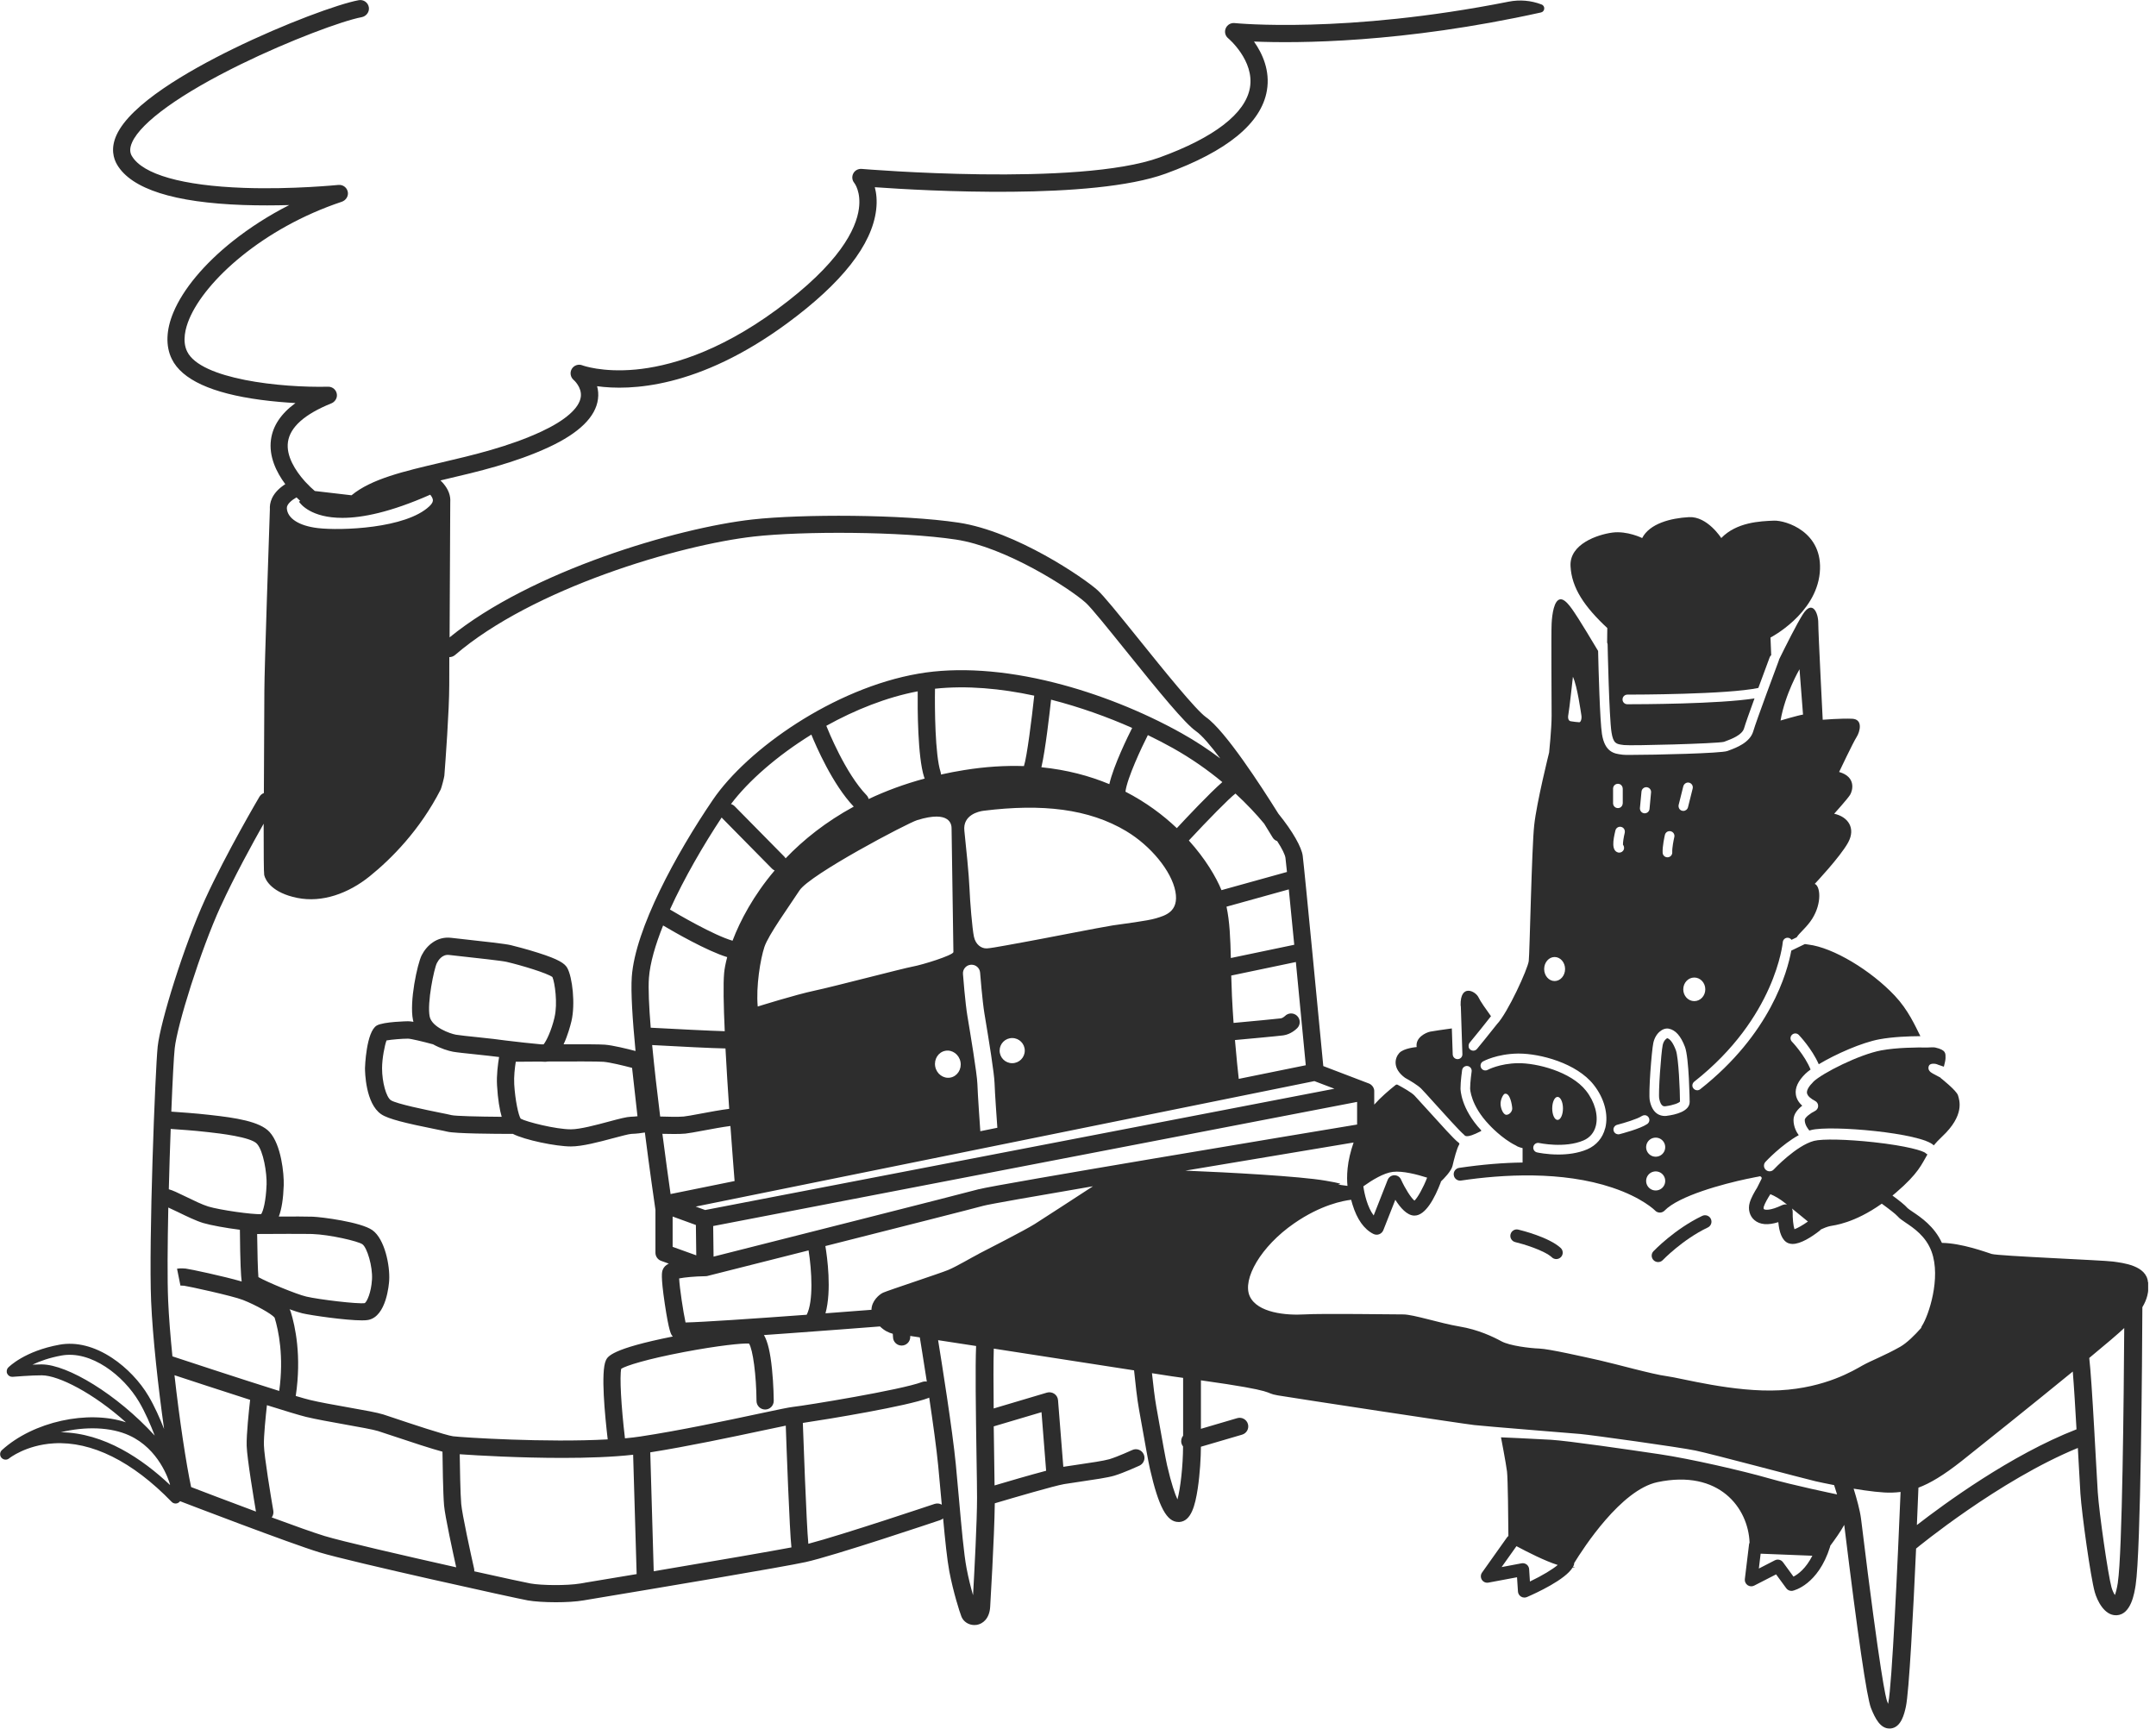 <?xml version="1.0" encoding="UTF-8"?>
<svg xmlns="http://www.w3.org/2000/svg" width="217" height="174" viewBox="0 0 217 174" fill="none">
  <g clip-path="url(#clip0_221_644)">
    <path d="M167.354 126.839C167.354 126.839 169.341 124.768 171.889 123.553C172.213 123.402 172.348 123.016 172.197 122.691C172.045 122.366 171.659 122.232 171.334 122.383C168.574 123.699 166.509 125.854 166.419 125.944C166.173 126.201 166.184 126.61 166.442 126.856C166.565 126.974 166.727 127.035 166.889 127.035C167.063 127.035 167.231 126.968 167.36 126.834L167.354 126.839Z" fill="#2D2D2D"></path>
    <path d="M156.202 126.565C156.326 126.677 156.482 126.733 156.639 126.733C156.813 126.733 156.992 126.66 157.12 126.52C157.361 126.257 157.339 125.849 157.076 125.608C155.872 124.516 153.118 123.839 152.81 123.766C152.463 123.682 152.116 123.9 152.032 124.247C151.948 124.595 152.166 124.942 152.513 125.026C153.269 125.205 155.396 125.832 156.208 126.565H156.202Z" fill="#2D2D2D"></path>
    <path d="M141.423 108.483C141.423 108.483 141.435 108.483 141.441 108.489C141.435 108.489 141.423 108.483 141.423 108.483Z" fill="#2D2D2D"></path>
    <path d="M216.193 129.068C216.053 127.366 213.657 127.12 212.65 126.98C211.642 126.845 201.123 126.425 200.462 126.218C199.835 126.022 197.45 125.132 195.452 125.104C194.69 123.442 193.341 122.535 192.507 121.975C192.311 121.84 192.065 121.678 192.003 121.611C191.746 121.303 191.074 120.777 190.475 120.34C190.587 120.251 190.699 120.155 190.811 120.06C193.117 118.084 193.408 117.188 193.996 116.197C193.929 116.169 193.862 116.125 193.811 116.069C193.576 115.839 191.953 115.341 188.605 114.971C185.89 114.675 183.41 114.619 182.576 114.837C180.784 115.307 178.545 117.692 178.523 117.72C178.411 117.838 178.259 117.899 178.108 117.899C177.968 117.899 177.834 117.849 177.722 117.748C177.493 117.535 177.481 117.177 177.694 116.948C177.772 116.858 179.34 115.195 181.042 114.26C180.84 113.992 180.516 113.437 180.516 112.727C180.516 112.122 180.958 111.635 181.395 111.293C181.025 110.963 180.812 110.588 180.751 110.174C180.65 109.496 180.98 108.791 181.725 108.069C181.859 107.94 182.033 107.8 182.234 107.655C181.646 106.199 180.364 104.85 180.348 104.839C180.163 104.643 180.168 104.34 180.364 104.156C180.56 103.971 180.863 103.976 181.047 104.172C181.109 104.234 182.374 105.566 183.057 107.123C184.759 106.098 187.413 104.928 189.17 104.609C190.52 104.363 192.126 104.301 193.285 104.296C192.742 103.215 192.054 101.653 190.716 100.231C188.314 97.678 184.507 95.372 182.005 95.075C181.876 95.058 181.764 95.042 181.658 95.025L180.292 95.685C179.9 97.841 178.187 104.077 171.127 109.636C171.038 109.709 170.931 109.743 170.825 109.743C170.646 109.743 170.467 109.642 170.377 109.452C170.282 109.244 170.36 109.004 170.54 108.864C178.719 102.415 179.43 94.907 179.435 94.835C179.458 94.566 179.693 94.37 179.956 94.392C180.107 94.403 180.23 94.487 180.314 94.599L180.835 94.347C181.075 93.928 181.865 93.329 182.402 92.472C183.404 90.871 183.203 89.169 182.654 88.968C182.654 88.968 185.207 86.264 186.007 84.814C186.808 83.364 186.007 82.21 184.608 81.908C184.608 81.908 185.963 80.408 186.209 80.005C186.461 79.602 186.858 78.202 185.106 77.704C185.106 77.704 186.506 74.748 186.858 74.199C187.211 73.651 187.536 72.397 186.422 72.346C185.308 72.296 183.455 72.447 183.455 72.447C183.455 72.447 183.007 63.686 183.007 62.684C183.007 61.682 182.408 60.333 181.456 61.833C180.851 62.785 179.771 64.94 179.054 66.395C179.054 66.435 179.043 66.474 179.026 66.513C179.015 66.546 178.416 68.148 177.795 69.838C177.207 71.434 176.608 73.108 176.468 73.595C176.138 74.754 174.727 75.269 174.055 75.52C173.982 75.549 173.915 75.571 173.859 75.593C173.266 75.829 166.537 75.985 164.146 75.985C163.71 75.985 163.413 75.985 163.335 75.968L163.217 75.952C162.506 75.862 161.526 75.739 161.235 73.88C161.028 72.537 160.888 67.325 160.849 65.522C160.127 64.313 159.169 62.728 158.873 62.281C158.375 61.531 157.619 60.226 157.02 60.327C156.421 60.428 156.219 61.777 156.169 62.779C156.118 63.781 156.169 70.74 156.169 72.044C156.169 73.348 155.917 75.75 155.917 75.75C155.917 75.75 154.663 80.76 154.417 83.061C154.165 85.362 153.963 95.932 153.868 96.732C153.767 97.533 151.763 101.939 150.666 103.092C149.944 104.016 148.829 105.376 148.662 105.578C148.566 105.695 148.426 105.757 148.286 105.757C148.147 105.757 147.995 105.695 147.895 105.561C147.771 105.393 147.788 105.113 147.923 104.951C148.594 104.139 149.546 102.963 150.067 102.286C149.602 101.648 148.981 100.763 148.813 100.394C148.51 99.744 146.965 98.994 147.01 101.183C147.021 101.222 147.032 101.267 147.032 101.312L147.189 106.109C147.2 106.378 146.988 106.602 146.719 106.608C146.719 106.608 146.708 106.608 146.702 106.608C146.439 106.608 146.226 106.4 146.215 106.137L146.126 103.517C145.314 103.629 144.217 103.781 143.942 103.842C143.489 103.943 142.442 104.441 142.587 105.393C142.587 105.393 141.283 105.494 140.835 105.992C140.387 106.49 140.119 107.537 141.417 108.489C141.96 108.791 142.688 109.222 143.052 109.586C143.248 109.787 143.746 110.33 144.368 111.025C145.392 112.161 146.937 113.874 147.318 114.182C147.452 114.288 147.464 114.675 149.053 113.857C149.087 113.841 149.098 113.79 149.07 113.762C147.032 111.573 146.999 109.67 146.999 109.558C146.999 108.83 147.156 107.755 147.161 107.71C147.2 107.447 147.447 107.263 147.71 107.302C147.973 107.341 148.158 107.587 148.119 107.85C148.119 107.862 147.967 108.903 147.967 109.558C147.967 109.58 148.001 111.254 149.899 113.23C149.899 113.23 151.153 114.608 152.564 115.296C152.625 115.33 152.681 115.369 152.743 115.402C152.905 115.47 153.073 115.526 153.247 115.565V115.694V116.438V117.015C151.343 117.037 149.227 117.205 146.865 117.552C146.512 117.603 146.265 117.933 146.321 118.286C146.372 118.638 146.702 118.885 147.055 118.829C151.198 118.213 157.199 117.838 162.288 119.545C165.3 120.553 166.582 121.84 166.604 121.863C166.604 121.863 166.61 121.863 166.61 121.868C166.61 121.868 166.61 121.874 166.615 121.88C166.632 121.896 166.649 121.908 166.666 121.919C166.682 121.93 166.694 121.947 166.71 121.952C166.733 121.964 166.755 121.975 166.777 121.986C166.794 121.992 166.805 122.003 166.822 122.008C166.85 122.02 166.878 122.025 166.901 122.031C166.912 122.031 166.929 122.042 166.94 122.042C166.979 122.048 167.024 122.053 167.063 122.053C167.102 122.053 167.147 122.053 167.186 122.042C167.197 122.042 167.214 122.036 167.225 122.031C167.253 122.025 167.281 122.02 167.304 122.008C167.321 122.003 167.332 121.992 167.348 121.986C167.371 121.975 167.393 121.964 167.416 121.952C167.432 121.941 167.444 121.93 167.46 121.919C167.477 121.908 167.494 121.896 167.511 121.88C167.511 121.88 167.511 121.874 167.516 121.868C167.522 121.863 167.522 121.868 167.528 121.863C168.983 120.363 173.378 119.181 175.903 118.644H175.925L176.658 118.493C176.776 118.47 176.894 118.448 176.994 118.431C177.028 118.426 177.061 118.414 177.095 118.403C177.246 118.381 177.364 118.537 177.291 118.672L176.854 119.545C176.608 119.937 176.255 120.547 176.11 121.046C175.914 121.706 176.093 122.4 176.58 122.809C177.134 123.279 177.94 123.346 178.987 123.016C179.071 123.968 179.334 124.869 179.989 125.132C180.124 125.183 180.264 125.211 180.42 125.211C181.243 125.211 182.329 124.516 183.152 123.873C183.197 123.839 183.236 123.794 183.276 123.749C183.511 123.638 183.88 123.481 184.194 123.414C184.625 123.33 186.618 123.128 189.4 121.157C190.089 121.656 190.822 122.221 191.007 122.439C191.175 122.641 191.427 122.809 191.779 123.05C192.602 123.604 193.845 124.432 194.41 125.978C195.39 128.642 194.103 132.449 193.448 133.451C193.403 133.518 193.375 133.591 193.358 133.67C192.709 134.403 191.93 135.175 191.253 135.562C189.725 136.43 188.336 136.95 187.469 137.437C186.601 137.924 183.751 139.693 179.138 139.94C174.52 140.18 169.14 138.691 167.752 138.518C166.363 138.344 162.545 137.269 160.983 136.922C159.421 136.575 155.917 135.775 154.943 135.741C153.969 135.707 151.959 135.461 151.125 135.013C150.291 134.56 148.79 133.832 146.887 133.518C144.983 133.205 142.268 132.304 141.233 132.304C140.197 132.304 133.042 132.197 131.268 132.304C129.493 132.41 126.548 132.164 125.781 130.462C125.02 128.76 126.89 125.463 130.26 123.134C132.953 121.269 135.203 120.855 135.993 120.766C136.032 120.917 136.071 121.068 136.121 121.225C136.581 122.731 137.292 123.733 138.232 124.203C138.333 124.253 138.445 124.281 138.557 124.281C138.646 124.281 138.736 124.265 138.82 124.231C139.01 124.158 139.161 124.007 139.234 123.817L140.438 120.766C140.953 121.583 141.608 122.316 142.308 122.356C142.33 122.356 142.347 122.356 142.369 122.356C143.489 122.356 144.418 120.558 145 119.036C145.017 118.997 145.023 118.957 145.034 118.918C145.303 118.661 146.07 117.888 146.193 117.356C146.344 116.707 146.624 115.598 146.87 115.195C146.937 115.083 146.792 114.999 146.713 114.938C146.299 114.608 145.135 113.32 143.646 111.674C143.052 111.019 142.543 110.454 142.364 110.269C142.05 109.95 141.227 109.485 140.684 109.194C140.611 109.155 140.527 109.16 140.466 109.211C139.783 109.754 138.949 110.47 138.316 111.187V109.86C138.316 109.86 138.316 109.827 138.316 109.81C138.316 109.804 138.316 109.793 138.316 109.787C138.316 109.748 138.305 109.703 138.299 109.664C138.299 109.659 138.299 109.647 138.294 109.642C138.271 109.558 138.238 109.48 138.198 109.412C138.198 109.407 138.193 109.401 138.187 109.396C138.165 109.362 138.142 109.328 138.114 109.3C138.114 109.295 138.103 109.289 138.098 109.284C138.07 109.256 138.042 109.228 138.014 109.2C137.98 109.172 137.947 109.149 137.913 109.127C137.907 109.127 137.902 109.121 137.896 109.116C137.863 109.093 137.823 109.076 137.784 109.06C137.784 109.06 137.784 109.06 137.779 109.06L133.188 107.307C132.874 104.044 131.307 87.635 131.117 86.135C131.005 85.295 130.154 83.733 128.665 81.897C126.924 79.109 123.313 73.539 121.392 72.195C120.362 71.473 117.071 67.386 114.669 64.402C112.469 61.67 111.086 59.963 110.459 59.398C109.138 58.205 102.274 53.48 96.48 52.607C90.826 51.756 80.688 51.739 75.739 52.288C68.164 53.133 53.452 57.472 45.251 64.156C45.273 59.011 45.312 51.773 45.318 50.541C45.329 50.373 45.324 50.222 45.307 50.088C45.212 49.371 44.775 48.783 44.333 48.358C44.489 48.319 44.646 48.285 44.803 48.246C48.078 47.479 51.789 46.611 55.249 45.005C58.3 43.583 59.963 41.953 60.187 40.156C60.248 39.686 60.204 39.261 60.097 38.874C63.389 39.328 70.286 39.121 79.227 32.543C84.752 28.479 87.764 24.638 88.184 21.122C88.296 20.199 88.206 19.437 88.049 18.844C93.155 19.208 109.972 20.154 117.323 17.478C123.52 15.222 126.946 12.412 127.511 9.12C127.858 7.104 127.052 5.369 126.213 4.182C130.546 4.361 141.132 4.35 155.1 1.254C155.503 1.165 155.547 0.599 155.161 0.454L155.133 0.442C154.092 0.045 152.961 -0.05 151.869 0.163C135.377 3.437 124.376 2.335 124.259 2.323C123.878 2.284 123.52 2.497 123.369 2.85C123.218 3.202 123.318 3.611 123.615 3.852C123.643 3.874 126.28 6.108 125.804 8.834C125.35 11.426 122.215 13.85 116.729 15.843C108.55 18.822 86.946 17.019 86.728 17.002C86.381 16.974 86.045 17.148 85.883 17.461C85.72 17.775 85.76 18.144 85.984 18.413C86.011 18.446 86.678 19.32 86.448 21.005C86.168 23.07 84.506 26.508 78.196 31.149C72.133 35.611 67.123 36.898 63.988 37.195C60.612 37.514 58.625 36.781 58.608 36.77C58.216 36.618 57.768 36.77 57.55 37.133C57.332 37.497 57.416 37.968 57.735 38.242C57.746 38.247 58.586 38.975 58.457 39.949C58.306 41.08 56.901 42.312 54.505 43.431C51.207 44.965 47.591 45.811 44.394 46.561C40.643 47.44 37.38 48.201 35.381 49.853L31.686 49.422C31.423 49.203 31.087 48.884 30.74 48.509C30.712 48.47 30.678 48.436 30.645 48.403C29.727 47.367 28.786 45.9 28.982 44.495C29.189 42.995 30.662 41.685 33.343 40.604C33.696 40.464 33.942 40.106 33.909 39.725C33.875 39.261 33.478 38.914 33.024 38.925C28.266 39.037 20.198 38.175 18.838 35.387C18.317 34.323 18.665 33.013 19.051 32.1C20.669 28.249 26.452 22.964 34.39 20.311C34.782 20.182 35.056 19.801 35.017 19.392C34.967 18.905 34.536 18.57 34.065 18.614C34.021 18.614 29.441 19.085 24.543 18.911C18.379 18.693 14.376 17.556 13.279 15.714C13.128 15.463 12.971 15.043 13.302 14.315C14.225 12.277 18.211 9.422 24.224 6.477C29.128 4.076 34.457 2.094 36.394 1.73C36.853 1.646 37.189 1.221 37.128 0.756C37.06 0.263 36.596 -0.067 36.114 0.017C34.099 0.386 28.686 2.363 23.468 4.915C18.894 7.155 13.145 10.475 11.728 13.593C11.113 14.947 11.426 15.972 11.796 16.593C13.251 19.029 17.517 20.389 24.487 20.635C26.122 20.691 27.711 20.68 29.111 20.641C27.068 21.677 25.147 22.908 23.412 24.285C20.551 26.564 18.435 29.1 17.461 31.423C16.711 33.203 16.655 34.838 17.293 36.137C18.306 38.208 21.313 39.591 26.239 40.246C27.487 40.414 28.691 40.509 29.738 40.571C28.294 41.623 27.465 42.855 27.275 44.243C27.04 45.945 27.823 47.535 28.713 48.733C28.646 48.778 28.573 48.822 28.506 48.873C27.325 49.718 27.123 50.642 27.163 51.269C27.107 52.954 26.608 67.397 26.608 69.525C26.608 70.689 26.575 75.425 26.558 79.826C26.373 79.893 26.217 80.022 26.11 80.201C26.077 80.257 22.774 85.861 20.652 90.501C18.502 95.21 16.14 102.851 15.871 105.342C15.614 107.789 14.959 125.031 15.21 130.971C15.367 134.616 15.927 139.654 16.515 143.836C16.089 142.756 15.563 141.563 14.959 140.539C14.091 139.061 12.758 137.661 11.297 136.693C9.517 135.511 7.686 135.047 6.001 135.349C2.469 135.987 0.896 137.583 0.829 137.65C0.672 137.812 0.627 138.064 0.728 138.271C0.829 138.478 1.041 138.602 1.271 138.585C1.293 138.585 3.247 138.422 4.227 138.434C5.906 138.45 9.377 140.208 12.675 143.164C8.856 141.899 3.353 143.08 0.19 145.963C-0.028 146.165 -0.05 146.506 0.146 146.73C0.342 146.954 0.683 146.988 0.913 146.797C0.929 146.786 2.598 145.448 5.419 145.28C9.22 145.056 13.324 147.094 17.276 151.17C17.383 151.282 17.528 151.338 17.674 151.338C17.741 151.338 17.814 151.326 17.881 151.298C17.982 151.259 18.066 151.186 18.127 151.103C18.149 151.114 18.172 151.125 18.194 151.131C18.642 151.304 29.189 155.352 32.168 156.258C35.269 157.205 51.997 160.894 53.122 161.09C53.788 161.207 54.857 161.275 55.955 161.275C56.945 161.275 57.964 161.219 58.726 161.09L59.157 161.017C66.362 159.819 78.784 157.736 81.079 157.233C83.879 156.622 94.191 153.157 94.633 153.006C94.745 152.967 94.84 152.911 94.924 152.838C95.126 155.038 95.327 156.997 95.551 158.184C95.943 160.228 96.575 162.237 96.771 162.73C96.978 163.24 97.499 163.57 98.07 163.57C98.148 163.57 98.227 163.564 98.305 163.553C98.91 163.458 99.587 162.932 99.66 161.75C99.66 161.678 100.08 154.865 100.125 151.315C102.028 150.75 106.12 149.552 107.1 149.384C107.537 149.311 108.13 149.222 108.763 149.132C110.101 148.936 111.489 148.734 112.161 148.533C113.124 148.242 114.624 147.553 114.686 147.525C115.122 147.324 115.313 146.809 115.111 146.378C114.91 145.941 114.395 145.751 113.964 145.952C113.947 145.958 112.514 146.618 111.663 146.876C111.114 147.038 109.675 147.251 108.516 147.419C107.968 147.497 107.447 147.576 107.022 147.643L106.49 140.936C106.468 140.673 106.333 140.438 106.115 140.292C105.897 140.147 105.628 140.102 105.376 140.175L100.013 141.77C99.99 139.441 99.979 137.124 100.024 135.747C104.816 136.485 110.465 137.364 114.143 137.935C114.266 139.15 114.451 140.852 114.647 141.905C114.731 142.38 114.837 142.968 114.949 143.59C115.246 145.252 115.576 147.133 115.749 147.889C116.623 151.685 117.435 153.196 118.605 153.196C118.644 153.196 118.683 153.196 118.722 153.196C119.892 153.101 120.29 151.534 120.547 149.86C120.777 148.359 120.866 146.669 120.872 145.622L125.015 144.407C125.474 144.273 125.737 143.791 125.602 143.332C125.468 142.873 124.987 142.61 124.527 142.744L120.872 143.819V138.938C128.978 140.074 127.052 140.192 128.62 140.455C130.495 140.768 147.161 143.304 148.376 143.439C149.591 143.578 157.921 144.239 159.069 144.34C160.216 144.446 169 145.661 170.663 146.008C172.331 146.355 181.523 148.818 182.738 149.098C183.108 149.182 183.785 149.328 184.602 149.485C184.697 149.776 184.798 150.095 184.899 150.42C184.636 150.364 180.499 149.513 177.991 148.79C175.399 148.046 170.142 146.837 167.057 146.378C163.967 145.919 157.859 145.028 156.118 144.922C154.377 144.816 151.074 144.676 151.074 144.676C151.074 144.676 151.573 147.257 151.679 148.113C151.769 148.813 151.808 153.051 151.819 154.607C151.769 154.646 151.724 154.685 151.685 154.741L149.165 158.291C149.014 158.503 149.009 158.795 149.149 159.013C149.289 159.237 149.552 159.349 149.815 159.298L152.687 158.761L152.782 160.2C152.793 160.407 152.911 160.597 153.09 160.709C153.191 160.771 153.308 160.804 153.426 160.804C153.515 160.804 153.599 160.787 153.683 160.754C154.612 160.351 157.552 159.007 158.291 157.77C158.688 157.804 158.47 157.748 158.324 157.714C158.352 157.658 158.38 157.602 158.403 157.546C158.43 157.473 158.442 157.401 158.442 157.328C159.377 155.805 163.161 149.96 166.817 149.188C173.059 147.872 175.959 151.802 176.093 155.262C176.071 155.318 176.054 155.374 176.043 155.43L175.617 158.946C175.589 159.181 175.695 159.416 175.891 159.556C176.087 159.69 176.345 159.713 176.558 159.601L178.763 158.47L179.788 159.869C179.911 160.037 180.107 160.132 180.308 160.132C180.353 160.132 180.398 160.132 180.443 160.116C180.549 160.093 182.99 159.533 184.194 155.699C184.205 155.665 184.21 155.626 184.216 155.587C184.692 154.949 185.269 154.137 185.621 153.487C186.987 164.667 187.894 170.87 188.314 171.928C188.739 172.997 189.26 173.983 190.167 173.983C190.201 173.983 190.234 173.983 190.273 173.983C191.365 173.893 191.673 172.477 191.824 171.794C192.149 170.316 192.569 162.193 192.854 155.867C192.854 155.867 192.854 155.867 192.86 155.867C192.944 155.794 201.201 148.998 209.134 145.745C209.162 146.294 209.19 146.803 209.218 147.245C209.296 148.65 209.352 149.759 209.391 150.319C209.537 152.474 210.421 158.772 210.836 160.25C211.082 161.129 211.799 162.585 212.963 162.585C212.991 162.585 213.019 162.585 213.047 162.585C214.497 162.501 214.822 160.362 214.95 159.556C215.482 156.085 215.605 136.446 215.628 131.576C216.098 130.798 216.3 130.025 216.227 129.079L216.193 129.068ZM181.12 67.364L181.473 71.927C180.98 71.999 179.211 72.525 179.211 72.525C179.67 69.838 181.12 67.364 181.12 67.364ZM157.859 71.887C157.943 71.495 158.313 68.12 158.313 68.12C158.766 69.116 159.102 71.641 159.164 71.994C159.225 72.346 159.102 72.699 158.957 72.699C158.811 72.699 158.313 72.637 158.089 72.598C157.859 72.559 157.776 72.285 157.859 71.893V71.887ZM156.471 96.329C157.053 96.329 157.524 96.872 157.524 97.538C157.524 98.205 157.053 98.748 156.471 98.748C155.889 98.748 155.419 98.205 155.419 97.538C155.419 96.872 155.889 96.329 156.471 96.329ZM151.606 112.211C151.304 112.2 151.041 111.584 151.03 111.125C151.018 110.666 151.298 110.135 151.455 110.095C151.993 109.972 152.194 111.249 152.205 111.568C152.216 111.887 151.903 112.223 151.606 112.211ZM161.56 113.561C161.314 114.535 160.675 115.285 159.763 115.682C158.811 116.091 157.753 116.209 156.852 116.209C155.676 116.209 154.769 116.013 154.702 115.996C154.439 115.94 154.277 115.677 154.333 115.419C154.389 115.156 154.652 114.994 154.909 115.05C154.932 115.05 157.484 115.604 159.377 114.792C160.015 114.518 160.446 114.009 160.619 113.326C160.888 112.262 160.513 110.901 159.634 109.787C158.106 107.85 154.646 106.988 152.776 107.016C150.934 107.044 149.742 107.682 149.731 107.688C149.496 107.817 149.199 107.727 149.076 107.492C148.947 107.257 149.031 106.966 149.266 106.837C149.322 106.804 150.666 106.081 152.765 106.048C152.799 106.048 152.838 106.048 152.877 106.048C155.01 106.048 158.682 107.005 160.401 109.188C161.482 110.554 161.913 112.195 161.566 113.566L161.56 113.561ZM156.23 111.568C156.23 110.929 156.471 110.409 156.768 110.409C157.065 110.409 157.311 110.929 157.311 111.568C157.311 112.206 157.07 112.727 156.768 112.727C156.466 112.727 156.23 112.206 156.23 111.568ZM171.637 99.582C171.637 100.237 171.144 100.769 170.528 100.769C169.912 100.769 169.42 100.237 169.42 99.582C169.42 98.927 169.912 98.395 170.528 98.395C171.144 98.395 171.637 98.927 171.637 99.582ZM168.961 80.996L169.42 79.159C169.476 78.93 169.689 78.756 169.924 78.767C170.237 78.79 170.439 79.081 170.366 79.372L169.896 81.253C169.84 81.472 169.644 81.623 169.425 81.623C169.353 81.623 169.274 81.606 169.196 81.567C168.994 81.46 168.905 81.22 168.955 81.001L168.961 80.996ZM167.572 84.035C167.634 83.772 167.892 83.61 168.155 83.672C168.418 83.733 168.58 83.991 168.519 84.254C168.451 84.534 168.289 85.351 168.311 85.782C168.328 86.051 168.121 86.28 167.852 86.292C167.841 86.292 167.836 86.292 167.824 86.292C167.567 86.292 167.354 86.09 167.343 85.832C167.309 85.189 167.544 84.153 167.572 84.035ZM165.059 81.32L165.216 79.674C165.244 79.406 165.479 79.215 165.742 79.238C166.011 79.266 166.206 79.501 166.178 79.764L166.022 81.427C165.999 81.679 165.787 81.863 165.54 81.863C165.501 81.863 165.456 81.863 165.417 81.847C165.182 81.791 165.036 81.555 165.059 81.315V81.32ZM162.355 79.378C162.355 79.059 162.663 78.812 162.999 78.919C163.2 78.98 163.329 79.182 163.329 79.394V80.839C163.329 81.052 163.2 81.253 162.999 81.315C162.663 81.421 162.355 81.175 162.355 80.856V79.383V79.378ZM162.59 83.588C162.663 83.296 162.976 83.134 163.262 83.263C163.48 83.358 163.581 83.61 163.525 83.84C163.413 84.304 163.34 84.814 163.351 85.026C163.452 85.15 163.491 85.323 163.441 85.485C163.374 85.693 163.183 85.821 162.982 85.821C162.931 85.821 162.881 85.816 162.831 85.799C162.198 85.592 162.338 84.618 162.59 83.593V83.588ZM162.876 114.171C162.629 114.171 162.411 113.986 162.394 113.717C162.377 113.482 162.551 113.27 162.78 113.214C163.514 113.023 164.807 112.631 165.238 112.34C165.423 112.217 165.675 112.217 165.843 112.368C166.089 112.587 166.05 112.956 165.798 113.135C165.092 113.622 163.206 114.109 162.993 114.165C162.954 114.176 162.915 114.182 162.876 114.182V114.171ZM167.578 119.086C167.5 119.439 167.214 119.724 166.861 119.803C166.162 119.959 165.551 119.349 165.708 118.649C165.787 118.297 166.072 118.011 166.425 117.933C167.125 117.776 167.735 118.386 167.578 119.086ZM167.578 115.688C167.5 116.041 167.214 116.326 166.861 116.405C166.162 116.561 165.551 115.951 165.708 115.251C165.787 114.899 166.072 114.613 166.425 114.535C167.125 114.378 167.735 114.988 167.578 115.688ZM167.763 112.318C167.707 112.323 167.634 112.329 167.561 112.329C167.091 112.329 166.318 112.111 166.05 110.784C165.899 110.028 166.24 105.762 166.402 104.995C166.61 103.988 167.371 103.428 167.953 103.54C168.636 103.669 169.168 104.268 169.588 105.37C170.008 106.473 170.064 110.868 170.064 110.913C170.064 111.87 168.625 112.206 167.768 112.312L167.763 112.318ZM179.385 121.297C178.164 121.885 177.638 121.79 177.537 121.706C177.498 121.673 177.493 121.566 177.521 121.465C177.621 121.129 177.94 120.581 178.187 120.2C178.623 120.379 179.133 120.665 179.698 121.118C179.754 121.163 179.805 121.202 179.861 121.247C179.704 121.213 179.536 121.23 179.385 121.303V121.297ZM180.611 123.727C180.499 123.391 180.415 122.641 180.432 121.969C180.432 121.857 180.409 121.745 180.364 121.645C180.963 122.126 181.518 122.585 181.966 122.955C181.456 123.318 180.913 123.626 180.611 123.727ZM140.191 117.955C141.171 117.838 142.604 118.207 143.64 118.538C143.254 119.54 142.683 120.564 142.364 120.85C142.033 120.592 141.429 119.652 141.009 118.722C140.891 118.459 140.634 118.297 140.348 118.297C140.343 118.297 140.337 118.297 140.331 118.297C140.04 118.302 139.777 118.487 139.671 118.756L138.26 122.344C137.639 121.533 137.331 120.2 137.219 119.411C138.109 118.773 139.279 118.062 140.191 117.955ZM98.529 119.696C97.018 120.116 76.73 125.244 71.82 126.487L71.781 123.408L136.592 110.913V113.191C131.262 114.076 100.181 119.243 98.529 119.702V119.696ZM81.197 132.337C75.806 132.735 70.639 133.082 68.999 133.115C68.769 132.063 68.405 129.667 68.355 128.682C68.886 128.57 69.956 128.474 70.963 128.458H70.975C71.003 128.458 71.036 128.458 71.064 128.452H71.075C71.087 128.452 71.098 128.452 71.109 128.452C71.126 128.452 71.143 128.446 71.159 128.441C71.159 128.441 71.165 128.441 71.171 128.441C71.607 128.329 76.114 127.192 81.382 125.86C81.707 127.887 81.886 130.994 81.191 132.343L81.197 132.337ZM88.57 133.513C89.007 133.938 89.443 134.145 89.858 134.252C89.869 134.353 89.88 134.459 89.88 134.571C89.88 135.047 90.266 135.439 90.748 135.439C91.229 135.439 91.615 135.052 91.615 134.571C91.615 134.537 91.615 134.504 91.615 134.47C91.862 134.504 92.186 134.554 92.578 134.616C92.64 134.996 92.937 136.821 93.284 139.066C93.132 139.038 92.97 139.049 92.813 139.105C90.709 139.906 81.13 141.468 79.809 141.613C79.394 141.658 78.331 141.882 76.327 142.308C73.152 142.985 68.355 144.004 64.453 144.592C63.971 144.665 63.456 144.726 62.902 144.776C62.516 141.529 62.353 138.534 62.527 137.773C63.014 137.471 64.996 136.821 68.886 136.082C72.29 135.439 74.742 135.187 75.386 135.237C75.778 135.819 76.125 138.439 76.142 141.014C76.142 141.49 76.534 141.877 77.01 141.877H77.015C77.491 141.877 77.877 141.485 77.877 141.003C77.877 140.936 77.866 139.397 77.698 137.779C77.53 136.138 77.278 135.047 76.892 134.381C77.681 134.325 78.527 134.263 79.417 134.201C82.977 133.944 86.555 133.67 88.576 133.513H88.57ZM65.449 146.187C69.256 145.583 73.684 144.642 76.685 144.004C77.614 143.808 78.465 143.623 79.087 143.5C79.148 145.269 79.467 154.142 79.657 155.749C79.657 155.749 79.657 155.749 79.657 155.755C77.463 156.169 72.704 156.992 65.796 158.156L65.449 146.187ZM55.82 102.381C55.49 103.781 54.98 104.794 54.717 105.118C54.628 105.118 54.533 105.118 54.443 105.118C53.626 105.051 51.957 104.861 50.888 104.732C50.328 104.643 49.186 104.519 48.083 104.402C47.16 104.307 46.202 104.206 45.895 104.15C45.29 104.044 43.465 103.389 43.246 102.319C42.967 100.948 43.694 97.488 43.969 96.945C44.109 96.671 44.501 96.038 45.2 96.122C45.458 96.15 45.889 96.201 46.404 96.257C47.831 96.413 50.491 96.704 50.983 96.816C52.517 97.175 55.076 97.953 55.602 98.345C55.843 98.899 56.145 101.009 55.815 102.381H55.82ZM43.549 105.096C44.333 105.538 45.144 105.779 45.598 105.863C45.967 105.93 46.863 106.025 47.904 106.132C48.727 106.221 49.64 106.317 50.233 106.395C50.121 107.067 49.964 108.22 50.026 109.244C50.11 110.689 50.289 111.702 50.496 112.413C48.128 112.396 45.844 112.34 45.447 112.245C45.228 112.189 44.808 112.105 44.226 111.988C43.039 111.747 39.882 111.114 39.333 110.739C38.869 110.42 38.454 108.92 38.454 107.526C38.454 106.54 38.718 105.225 38.902 104.727C39.389 104.637 40.492 104.547 41.063 104.547C41.337 104.547 42.541 104.833 43.549 105.107V105.096ZM52.411 112.609C52.176 112.256 51.851 110.734 51.756 109.138C51.711 108.371 51.817 107.47 51.913 106.871C52.612 106.865 53.474 106.86 54.393 106.854C54.594 106.871 54.762 106.876 54.863 106.876C54.947 106.876 55.031 106.865 55.109 106.848C57.589 106.837 60.204 106.832 60.735 106.876C61.385 106.927 62.745 107.257 63.618 107.487L64.162 112.357C63.96 112.379 63.73 112.402 63.49 112.407C63.059 112.424 62.404 112.592 61.279 112.894C59.985 113.242 58.373 113.673 57.461 113.673C55.938 113.673 52.982 112.922 52.411 112.603V112.609ZM65.315 98.423C65.427 96.934 65.959 95.109 66.742 93.155C67.834 93.804 71.176 95.73 73.192 96.34C73.024 96.973 72.923 97.51 72.884 97.936C72.783 99.028 72.828 101.217 72.945 103.797C71.523 103.758 67.968 103.579 65.494 103.445C65.32 101.3 65.236 99.498 65.315 98.423ZM128.088 84.293C128.194 84.472 128.362 84.601 128.547 84.662C129.051 85.435 129.336 86.028 129.381 86.353C129.409 86.555 129.46 87.053 129.532 87.769L122.999 89.583C122.999 89.583 122.96 89.595 122.943 89.6C122.395 88.268 121.32 86.443 119.657 84.601C121.549 82.563 123.716 80.352 124.348 79.876C125.496 80.934 126.47 81.975 127.237 82.905C127.573 83.442 127.864 83.912 128.088 84.293ZM70.04 123.302L70.079 126.358L67.7 125.502V122.451L70.04 123.302ZM80.469 89.628C81.51 88.027 91.319 82.86 92.31 82.552C95.663 81.511 95.775 83.033 95.775 83.369C95.775 83.705 95.96 95.842 95.96 95.842C95.848 96.178 92.869 97.107 91.862 97.292C90.854 97.477 83.929 99.302 81.998 99.711C80.061 100.119 76.265 101.312 76.265 101.312C76.08 99.302 76.528 96.548 76.937 95.316C77.345 94.09 79.434 91.218 80.475 89.617L80.469 89.628ZM96.671 106.882C96.811 107.627 96.352 108.337 95.652 108.466C94.952 108.595 94.269 108.097 94.129 107.352C93.989 106.608 94.448 105.897 95.148 105.768C95.848 105.639 96.531 106.137 96.671 106.882ZM73.399 111.612C72.576 111.713 71.462 111.915 70.46 112.105C69.749 112.239 69.077 112.363 68.814 112.385C68.293 112.435 67.061 112.407 66.446 112.385C66.149 110.011 65.858 107.481 65.639 105.191C68.467 105.348 71.602 105.505 73.018 105.533C73.124 107.526 73.259 109.642 73.393 111.612H73.399ZM67.493 120.189C67.297 118.812 66.994 116.623 66.67 114.126C66.989 114.137 67.425 114.143 67.851 114.143C68.276 114.143 68.691 114.132 68.982 114.104C69.318 114.07 69.961 113.953 70.773 113.801C71.674 113.633 72.755 113.432 73.516 113.337C73.695 115.822 73.858 117.888 73.936 118.879L67.487 120.189H67.493ZM98.669 113.869C98.647 113.527 98.406 110.179 98.373 109.093C98.339 108.074 97.633 103.859 97.404 102.476L97.376 102.319C97.147 100.959 96.928 98.154 96.922 98.037C96.883 97.561 97.242 97.141 97.718 97.107C98.193 97.068 98.613 97.427 98.647 97.902C98.647 97.93 98.871 100.746 99.084 102.034L99.111 102.191C99.554 104.85 100.069 108.03 100.102 109.032C100.13 109.955 100.321 112.682 100.382 113.516L98.669 113.863V113.869ZM113.365 83.666C115.8 85.121 117.905 87.658 118.302 89.723C118.694 91.795 117.233 92.164 116.348 92.433C115.464 92.702 112.973 92.998 111.987 93.149C111.002 93.295 104.228 94.627 103.366 94.773C102.504 94.918 99.895 95.439 99.324 95.462C98.759 95.484 98.193 95.07 98.025 94.28C97.857 93.491 97.628 90.731 97.578 89.41C97.527 88.089 97.23 85.194 97.062 83.616C96.889 82.037 98.496 81.667 99.011 81.606C104.883 80.878 109.58 81.399 113.37 83.666H113.365ZM100.612 105.751C100.612 105.051 101.177 104.486 101.877 104.486C102.577 104.486 103.142 105.051 103.142 105.751C103.142 106.451 102.577 107.016 101.877 107.016C101.177 107.016 100.612 106.451 100.612 105.751ZM124.679 108.589C124.6 107.873 124.444 106.434 124.298 104.687C125.278 104.598 128.681 104.284 129.163 104.217C129.947 104.105 130.478 103.573 130.579 103.473C130.91 103.126 130.893 102.577 130.546 102.247C130.199 101.916 129.65 101.933 129.32 102.28C129.297 102.303 129.096 102.476 128.917 102.504C128.564 102.555 125.966 102.795 124.158 102.963C124.096 102.084 124.04 101.172 123.996 100.265C123.962 99.531 123.94 98.849 123.923 98.194L130.428 96.833C130.842 101.133 131.262 105.494 131.425 107.223L124.679 108.595V108.589ZM130.26 95.098L123.884 96.43C123.833 94.437 123.772 92.791 123.447 91.257C123.453 91.257 123.464 91.257 123.469 91.257L129.717 89.522C129.874 91.073 130.064 93.037 130.266 95.103L130.26 95.098ZM118.448 83.358C117.048 82.026 115.33 80.744 113.275 79.686C113.449 78.308 114.921 75.19 115.531 73.992C116.421 74.423 117.267 74.86 118.045 75.297C119.915 76.344 121.583 77.525 123.027 78.723C121.779 79.798 119.304 82.434 118.448 83.358ZM111.657 78.93C109.659 78.096 107.38 77.486 104.816 77.228C105.219 75.52 105.656 71.663 105.79 70.426C108.679 71.165 111.467 72.167 113.952 73.27C113.566 74.037 112.088 77.021 111.652 78.936L111.657 78.93ZM104.094 70.034C103.848 72.335 103.361 76.198 103.058 77.111C101.194 77.049 99.195 77.166 97.046 77.513C96.24 77.642 95.461 77.793 94.706 77.961C94.706 77.872 94.694 77.782 94.666 77.693C94.112 75.98 94.073 71.277 94.107 69.323C97.303 68.982 100.741 69.301 104.099 70.023C104.099 70.023 104.099 70.023 104.099 70.029L104.094 70.034ZM93.015 78.225C93.032 78.275 93.049 78.32 93.071 78.365C91 78.924 89.13 79.624 87.433 80.425C87.394 80.285 87.327 80.156 87.221 80.044C85.082 77.838 83.33 73.46 83.168 73.057C86.056 71.451 89.236 70.18 92.366 69.586C92.349 71.216 92.349 76.175 93.015 78.23V78.225ZM81.662 73.942C82.115 75.056 83.795 78.958 85.928 81.192C83.117 82.72 80.861 84.528 79.07 86.398C79.036 86.336 78.991 86.28 78.941 86.224L73.942 81.152C73.835 81.046 73.707 80.973 73.572 80.934C75.308 78.622 78.219 76.069 81.662 73.942ZM72.637 82.283C72.66 82.311 72.682 82.345 72.704 82.367L77.704 87.439C77.782 87.518 77.872 87.574 77.967 87.618C75.84 90.126 74.501 92.657 73.729 94.689C71.814 94.129 68.187 92.002 67.431 91.548C68.864 88.391 70.812 85.043 72.637 82.283ZM70.975 121.796L70.023 121.449L132.292 108.819L134.308 109.586L70.975 121.796ZM30.214 50.418L30.091 50.496C30.253 50.743 31.317 52.126 34.457 52.126C36.456 52.126 39.288 51.566 43.269 49.808C43.28 49.808 43.291 49.797 43.297 49.791C43.442 49.959 43.543 50.138 43.566 50.3C43.577 50.373 43.605 50.592 43.213 50.961C40.85 53.2 34.317 53.43 31.988 53.156C30.102 52.932 28.937 52.187 28.87 51.168C28.842 50.754 29.368 50.334 29.844 50.065C29.973 50.194 30.096 50.312 30.208 50.412L30.214 50.418ZM22.214 91.229C23.558 88.279 25.399 84.931 26.536 82.91C26.536 85.709 26.547 87.876 26.592 88.077C26.721 88.632 27.404 89.869 29.917 90.378C32.431 90.888 35.073 89.925 37.206 88.206C39.378 86.454 42.256 83.571 44.355 79.467C44.433 79.316 44.713 78.241 44.724 78.073C44.825 76.786 45.217 71.507 45.217 68.937C45.217 68.394 45.217 67.397 45.223 66.144C45.424 66.144 45.626 66.076 45.794 65.936C53.592 59.218 68.377 54.846 75.912 54.001C80.76 53.458 90.675 53.475 96.206 54.309C101.2 55.059 107.666 59.218 109.283 60.674C109.838 61.172 111.523 63.266 113.303 65.477C116.724 69.726 119.237 72.8 120.379 73.6C120.978 74.02 121.857 75.056 122.82 76.344C121.622 75.442 120.312 74.574 118.896 73.785C114.999 71.607 110.465 69.805 106.12 68.713C101.088 67.442 96.357 67.129 92.45 67.806C83.901 69.278 75.213 75.42 71.747 80.509C68.036 85.961 63.943 93.496 63.59 98.3C63.479 99.817 63.663 102.627 63.966 105.79C63.109 105.566 61.681 105.214 60.875 105.152C60.4 105.113 58.63 105.107 56.727 105.113C57.141 104.228 57.404 103.254 57.516 102.784C57.919 101.071 57.617 98.367 57.097 97.432C56.845 96.984 56.268 96.57 54.157 95.904C52.971 95.523 51.733 95.215 51.398 95.131C50.849 95.002 48.822 94.773 46.611 94.532C46.102 94.476 45.676 94.431 45.419 94.398C43.958 94.224 42.922 95.198 42.435 96.167C42.009 97.023 41.186 100.825 41.567 102.666C41.578 102.728 41.595 102.79 41.612 102.851C41.399 102.818 41.209 102.795 41.074 102.795C41.052 102.795 38.606 102.834 37.928 103.221C36.848 103.837 36.736 107.475 36.736 107.509C36.736 107.873 36.781 111.075 38.37 112.155C39.076 112.637 40.856 113.062 43.896 113.673C44.405 113.773 44.848 113.863 45.021 113.908C45.81 114.109 49.841 114.132 51.521 114.132H51.621C52.814 114.747 55.955 115.397 57.461 115.397C58.602 115.397 60.265 114.955 61.726 114.563C62.465 114.367 63.299 114.143 63.551 114.132C64.094 114.115 64.581 114.048 64.906 113.992C65.393 117.821 65.858 121.001 65.97 121.779V126.095C65.97 126.459 66.199 126.789 66.541 126.912L67.313 127.192C66.994 127.344 66.804 127.545 66.703 127.814C66.625 128.01 66.485 128.379 66.91 131.234C67.336 134.073 67.543 134.325 67.683 134.487C67.694 134.504 67.705 134.515 67.722 134.526C61.525 135.763 61.161 136.547 60.982 136.928C60.45 138.075 60.887 142.504 61.166 144.883C55.025 145.224 46.594 144.693 45.598 144.569C44.887 144.48 41.175 143.243 39.596 142.711C39.143 142.56 38.779 142.436 38.583 142.375C37.995 142.185 36.624 141.938 35.034 141.658C33.623 141.406 32.168 141.149 31.199 140.914C30.908 140.847 30.41 140.701 29.766 140.511C30.37 136.491 29.71 133.485 29.262 132.04C29.234 131.957 29.195 131.873 29.145 131.783C29.643 131.962 30.102 132.113 30.427 132.192C31.339 132.404 34.793 132.903 36.428 132.903C36.697 132.903 36.915 132.891 37.072 132.858C38.902 132.494 39.149 129.247 39.171 128.883C39.261 127.377 38.718 124.707 37.486 123.828C36.322 122.999 32.364 122.501 31.479 122.467C30.919 122.445 29.458 122.445 28.064 122.451C28.35 121.695 28.512 120.648 28.557 119.316C28.596 118.118 28.299 115.229 27.135 113.947C26.161 112.872 23.675 112.508 21.212 112.234C21.083 112.217 20.96 112.206 20.854 112.195C19.795 112.072 18.077 111.948 17.243 111.892C17.366 108.774 17.495 106.333 17.584 105.522C17.83 103.204 20.165 95.708 22.214 91.218V91.229ZM17.355 136.53C17.153 134.509 16.996 132.567 16.924 130.91C16.834 128.816 16.862 125.306 16.94 121.544C17.237 121.678 17.618 121.863 17.937 122.014C18.777 122.423 19.734 122.887 20.462 123.106C21.195 123.324 22.746 123.61 24.145 123.783C24.173 127.136 24.252 128.435 24.324 128.989C22.544 128.469 19.107 127.735 18.693 127.691C18.189 127.64 17.898 127.691 17.819 127.702L18.161 129.404H18.138C18.138 129.404 18.273 129.393 18.525 129.415C18.905 129.46 23.384 130.428 24.453 130.848C25.741 131.352 27.342 132.253 27.639 132.628C28.036 133.916 28.585 136.519 28.103 140.007C24.235 138.798 18.323 136.844 17.371 136.53H17.355ZM26.009 128.564C25.948 127.87 25.903 126.039 25.881 124.209C27.426 124.197 30.578 124.186 31.417 124.209C33.203 124.27 36.042 124.931 36.478 125.244C36.943 125.575 37.52 127.461 37.441 128.782C37.363 130.109 36.932 131.027 36.713 131.167C36.03 131.274 32.106 130.809 30.824 130.507C29.816 130.271 26.877 129.045 26.015 128.553L26.009 128.564ZM26.827 119.271C26.771 120.889 26.485 121.936 26.284 122.21C25.399 122.26 22.13 121.796 20.965 121.443C20.372 121.264 19.488 120.833 18.704 120.452C17.881 120.049 17.36 119.803 16.991 119.708C17.041 117.642 17.108 115.554 17.181 113.633C18.021 113.689 19.667 113.807 20.658 113.925C20.77 113.936 20.893 113.953 21.021 113.964C22.063 114.081 25.237 114.44 25.858 115.123C26.513 115.845 26.872 118.062 26.832 119.271H26.827ZM4.12 137.336C3.868 137.336 3.572 137.348 3.269 137.359C3.992 137.017 4.954 136.665 6.186 136.441C9.164 135.903 12.428 138.445 13.996 141.104C14.611 142.145 15.149 143.394 15.574 144.502C11.734 140.309 6.796 137.364 4.227 137.336C4.193 137.336 4.154 137.336 4.12 137.336ZM17.108 149.468C14.354 146.87 10.486 144.217 6.119 144.166C8.56 143.567 11.14 143.623 13.022 144.491C15.989 145.851 16.974 148.942 17.108 149.406V149.473V149.468ZM17.556 138.422C19.073 138.921 22.27 139.973 25.175 140.903C25.058 141.938 24.795 144.379 24.828 145.532C24.867 146.825 25.59 151.125 25.763 152.149C22.981 151.114 20.266 150.078 19.236 149.681C18.749 147.402 18.06 142.895 17.562 138.422H17.556ZM27.348 152.737C27.487 152.552 27.549 152.317 27.51 152.071C27.258 150.61 26.592 146.579 26.564 145.482C26.536 144.558 26.743 142.56 26.866 141.44C28.663 142.005 30.169 142.464 30.796 142.616C31.815 142.862 33.298 143.125 34.732 143.383C36.131 143.634 37.575 143.892 38.051 144.043C38.247 144.105 38.6 144.222 39.048 144.373C41.556 145.213 43.431 145.823 44.534 146.12C44.545 147.033 44.59 150.364 44.696 151.539C44.797 152.659 45.609 156.37 45.917 157.759C40.671 156.583 34.34 155.122 32.666 154.607C31.619 154.288 29.564 153.555 27.353 152.737H27.348ZM58.854 159.315L58.423 159.388C57.041 159.617 54.505 159.584 53.402 159.388C52.982 159.315 50.675 158.817 47.736 158.162C47.742 158.078 47.736 157.988 47.719 157.899C47.389 156.438 46.51 152.413 46.421 151.377C46.331 150.375 46.286 147.536 46.27 146.378C48.078 146.506 52.316 146.747 56.609 146.747C59.123 146.747 61.648 146.663 63.725 146.428L64.078 158.442C62.443 158.716 60.702 159.007 58.86 159.31L58.854 159.315ZM94.067 151.377C93.967 151.41 84.802 154.489 81.359 155.391C81.163 153.398 80.839 144.161 80.805 143.226C83.498 142.828 91.319 141.53 93.424 140.723C93.457 140.712 93.491 140.695 93.524 140.679C93.894 143.147 94.263 145.812 94.431 147.553C94.538 148.684 94.644 149.849 94.745 150.974C94.762 151.136 94.773 151.298 94.79 151.455C94.582 151.332 94.319 151.293 94.073 151.377H94.067ZM97.936 160.569C97.718 159.808 97.471 158.845 97.286 157.86C97.012 156.438 96.771 153.706 96.514 150.811C96.413 149.681 96.312 148.511 96.2 147.38C95.865 143.914 94.767 137.04 94.42 134.896C95.517 135.064 96.822 135.265 98.244 135.483C98.154 137.583 98.21 141.731 98.288 146.741C98.317 148.466 98.339 149.955 98.339 150.755C98.339 153.14 98.076 158.123 97.936 160.575V160.569ZM104.827 142.145L105.292 148.04C103.668 148.466 101.345 149.149 100.102 149.518C100.091 148.734 100.08 147.766 100.063 146.708C100.046 145.801 100.03 144.721 100.018 143.573L104.827 142.145ZM98.524 126.202C97.723 126.616 96.267 127.484 95.433 127.831C94.599 128.178 89.393 129.88 88.872 130.12C88.497 130.294 87.725 130.943 87.713 131.839C86.241 131.951 84.668 132.074 83.084 132.192C83.722 129.868 83.257 126.526 83.073 125.423C90.199 123.621 98.053 121.628 98.994 121.365C99.543 121.213 104.083 120.419 110.006 119.405C108.354 120.474 105.057 122.635 104.15 123.201C103.142 123.839 99.324 125.782 98.524 126.196V126.202ZM118.509 150.923C118.263 150.392 117.905 149.384 117.468 147.497C117.306 146.781 116.975 144.928 116.684 143.287C116.572 142.66 116.466 142.067 116.382 141.591C116.225 140.723 116.063 139.346 115.945 138.221C116.987 138.383 117.698 138.49 117.933 138.529C118.084 138.551 118.481 138.607 119.08 138.691V144.508C118.907 144.721 118.84 145.012 118.918 145.297C118.952 145.409 119.008 145.51 119.075 145.594C119.069 147.548 118.812 149.809 118.509 150.929V150.923ZM119.304 117.832C125.569 116.78 131.934 115.716 136.239 114.999C135.937 115.873 135.718 116.768 135.634 117.608C135.562 118.342 135.578 118.924 135.623 119.366C133.222 119.058 136.653 119.394 133.401 118.84C130.786 118.392 123.66 118.006 119.304 117.832ZM153.985 159.181L153.907 157.949C153.896 157.764 153.806 157.596 153.661 157.479C153.515 157.367 153.325 157.322 153.146 157.356L151.136 157.736L152.631 155.631C153.678 156.191 155.503 157.126 156.785 157.524C156.264 157.96 155.256 158.582 153.991 159.186L153.985 159.181ZM180.516 158.699L179.458 157.249C179.267 156.992 178.926 156.908 178.64 157.053L177.028 157.882L177.207 156.387L182.413 156.594C181.753 157.893 180.969 158.464 180.516 158.694V158.699ZM190.061 171.407C190.055 171.441 190.049 171.469 190.038 171.497C190.01 171.424 189.977 171.351 189.943 171.267C189.814 170.943 189.243 168.675 187.345 153.129L187.306 152.832C187.205 152.037 186.881 150.856 186.567 149.843C188.017 150.084 189.512 150.274 190.43 150.24C190.721 150.229 191.007 150.212 191.292 150.173C191.012 156.997 190.424 169.711 190.055 171.402L190.061 171.407ZM192.933 153.504C193 151.993 193.05 150.688 193.089 149.742C194.259 149.305 195.608 148.505 197.445 147.055C199.482 145.437 204.594 141.35 208.624 138.053C208.748 139.559 208.882 141.804 208.999 143.87C202.394 146.439 195.648 151.399 192.927 153.51L192.933 153.504ZM213.165 159.276C213.064 159.92 212.952 160.312 212.862 160.552C212.739 160.356 212.605 160.082 212.521 159.769C212.174 158.526 211.284 152.351 211.138 150.19C211.099 149.641 211.043 148.533 210.964 147.139C210.914 146.159 210.864 145.264 210.813 144.441C210.813 144.424 210.813 144.413 210.813 144.396C210.573 140.147 210.416 137.846 210.281 136.687C211.927 135.327 213.226 134.224 213.803 133.675C213.758 140.533 213.612 156.337 213.159 159.276H213.165Z" fill="#2D2D2D"></path>
    <path d="M167.802 104.503C167.701 104.542 167.444 104.749 167.348 105.197C167.186 105.986 166.895 110.067 167.001 110.594C167.164 111.411 167.494 111.372 167.64 111.349C168.446 111.243 168.989 111.013 169.09 110.879C169.09 109.883 168.955 106.451 168.675 105.712C168.407 104.995 168.104 104.581 167.802 104.497V104.503Z" fill="#2D2D2D"></path>
    <path d="M161.773 63.222L161.756 64.683C161.784 64.744 161.806 64.812 161.806 64.884C161.806 64.957 161.957 72.184 162.198 73.718C162.377 74.855 162.696 74.894 163.34 74.978L163.463 74.995C164.085 75.079 172.734 74.855 173.518 74.67C173.574 74.648 173.641 74.625 173.719 74.592C174.246 74.396 175.343 73.993 175.539 73.31C175.662 72.879 176.104 71.63 176.591 70.298C173.003 70.869 164.964 70.886 163.894 70.886C163.844 70.886 163.81 70.886 163.788 70.886C163.519 70.886 163.301 70.667 163.307 70.399C163.307 70.13 163.525 69.917 163.794 69.917C163.794 69.917 163.81 69.917 163.833 69.917C164.51 69.917 173.859 69.906 176.977 69.245C177.548 67.689 178.075 66.278 178.12 66.155C178.153 66.071 178.203 65.998 178.271 65.948L178.198 64.173C178.198 64.173 182.755 61.822 183.158 57.663C183.561 53.509 179.698 52.361 178.551 52.406C177.151 52.462 174.794 52.557 173.243 54.158C173.243 54.158 171.844 51.952 169.991 52.053C168.138 52.154 166.033 52.703 165.283 54.158C165.283 54.158 163.782 53.408 162.276 53.609C160.776 53.811 157.971 54.763 158.072 56.963C158.173 59.169 159.472 61.072 161.778 63.222H161.773Z" fill="#2D2D2D"></path>
    <path d="M182.514 108.892C182.061 109.334 181.831 109.732 181.87 110.017C181.921 110.353 182.346 110.639 182.693 110.818C182.884 110.919 183.001 111.115 182.996 111.327C182.996 111.54 182.867 111.736 182.671 111.831C182.195 112.061 181.646 112.497 181.646 112.727C181.646 113.247 182.01 113.656 182.01 113.662C182.049 113.701 182.077 113.751 182.1 113.796C182.161 113.779 182.223 113.757 182.285 113.746C184.272 113.225 193.42 114.037 194.629 115.285C194.629 115.285 194.629 115.285 194.629 115.291C194.847 115.022 195.121 114.737 195.469 114.406C197.769 112.251 197.221 110.751 197.07 110.252C196.918 109.754 195.317 108.5 195.317 108.5C195.317 108.5 195.317 108.489 195.323 108.478L194.534 108.058C194.259 107.912 193.991 107.672 194.136 107.291C194.248 107 194.797 107.028 195.071 107.173L195.648 107.369C195.743 107.017 195.816 106.675 195.816 106.502C195.816 106.048 195.9 105.69 194.774 105.438C194.573 105.393 194.298 105.438 194.007 105.438C192.932 105.421 190.934 105.438 189.366 105.723C187.133 106.132 183.399 108.024 182.503 108.892H182.514Z" fill="#2D2D2D"></path>
  </g>
  <defs>
    <clipPath id="clip0_221_644">
      <rect width="216.21" height="173.982" fill="white"></rect>
    </clipPath>
  </defs>
</svg>
